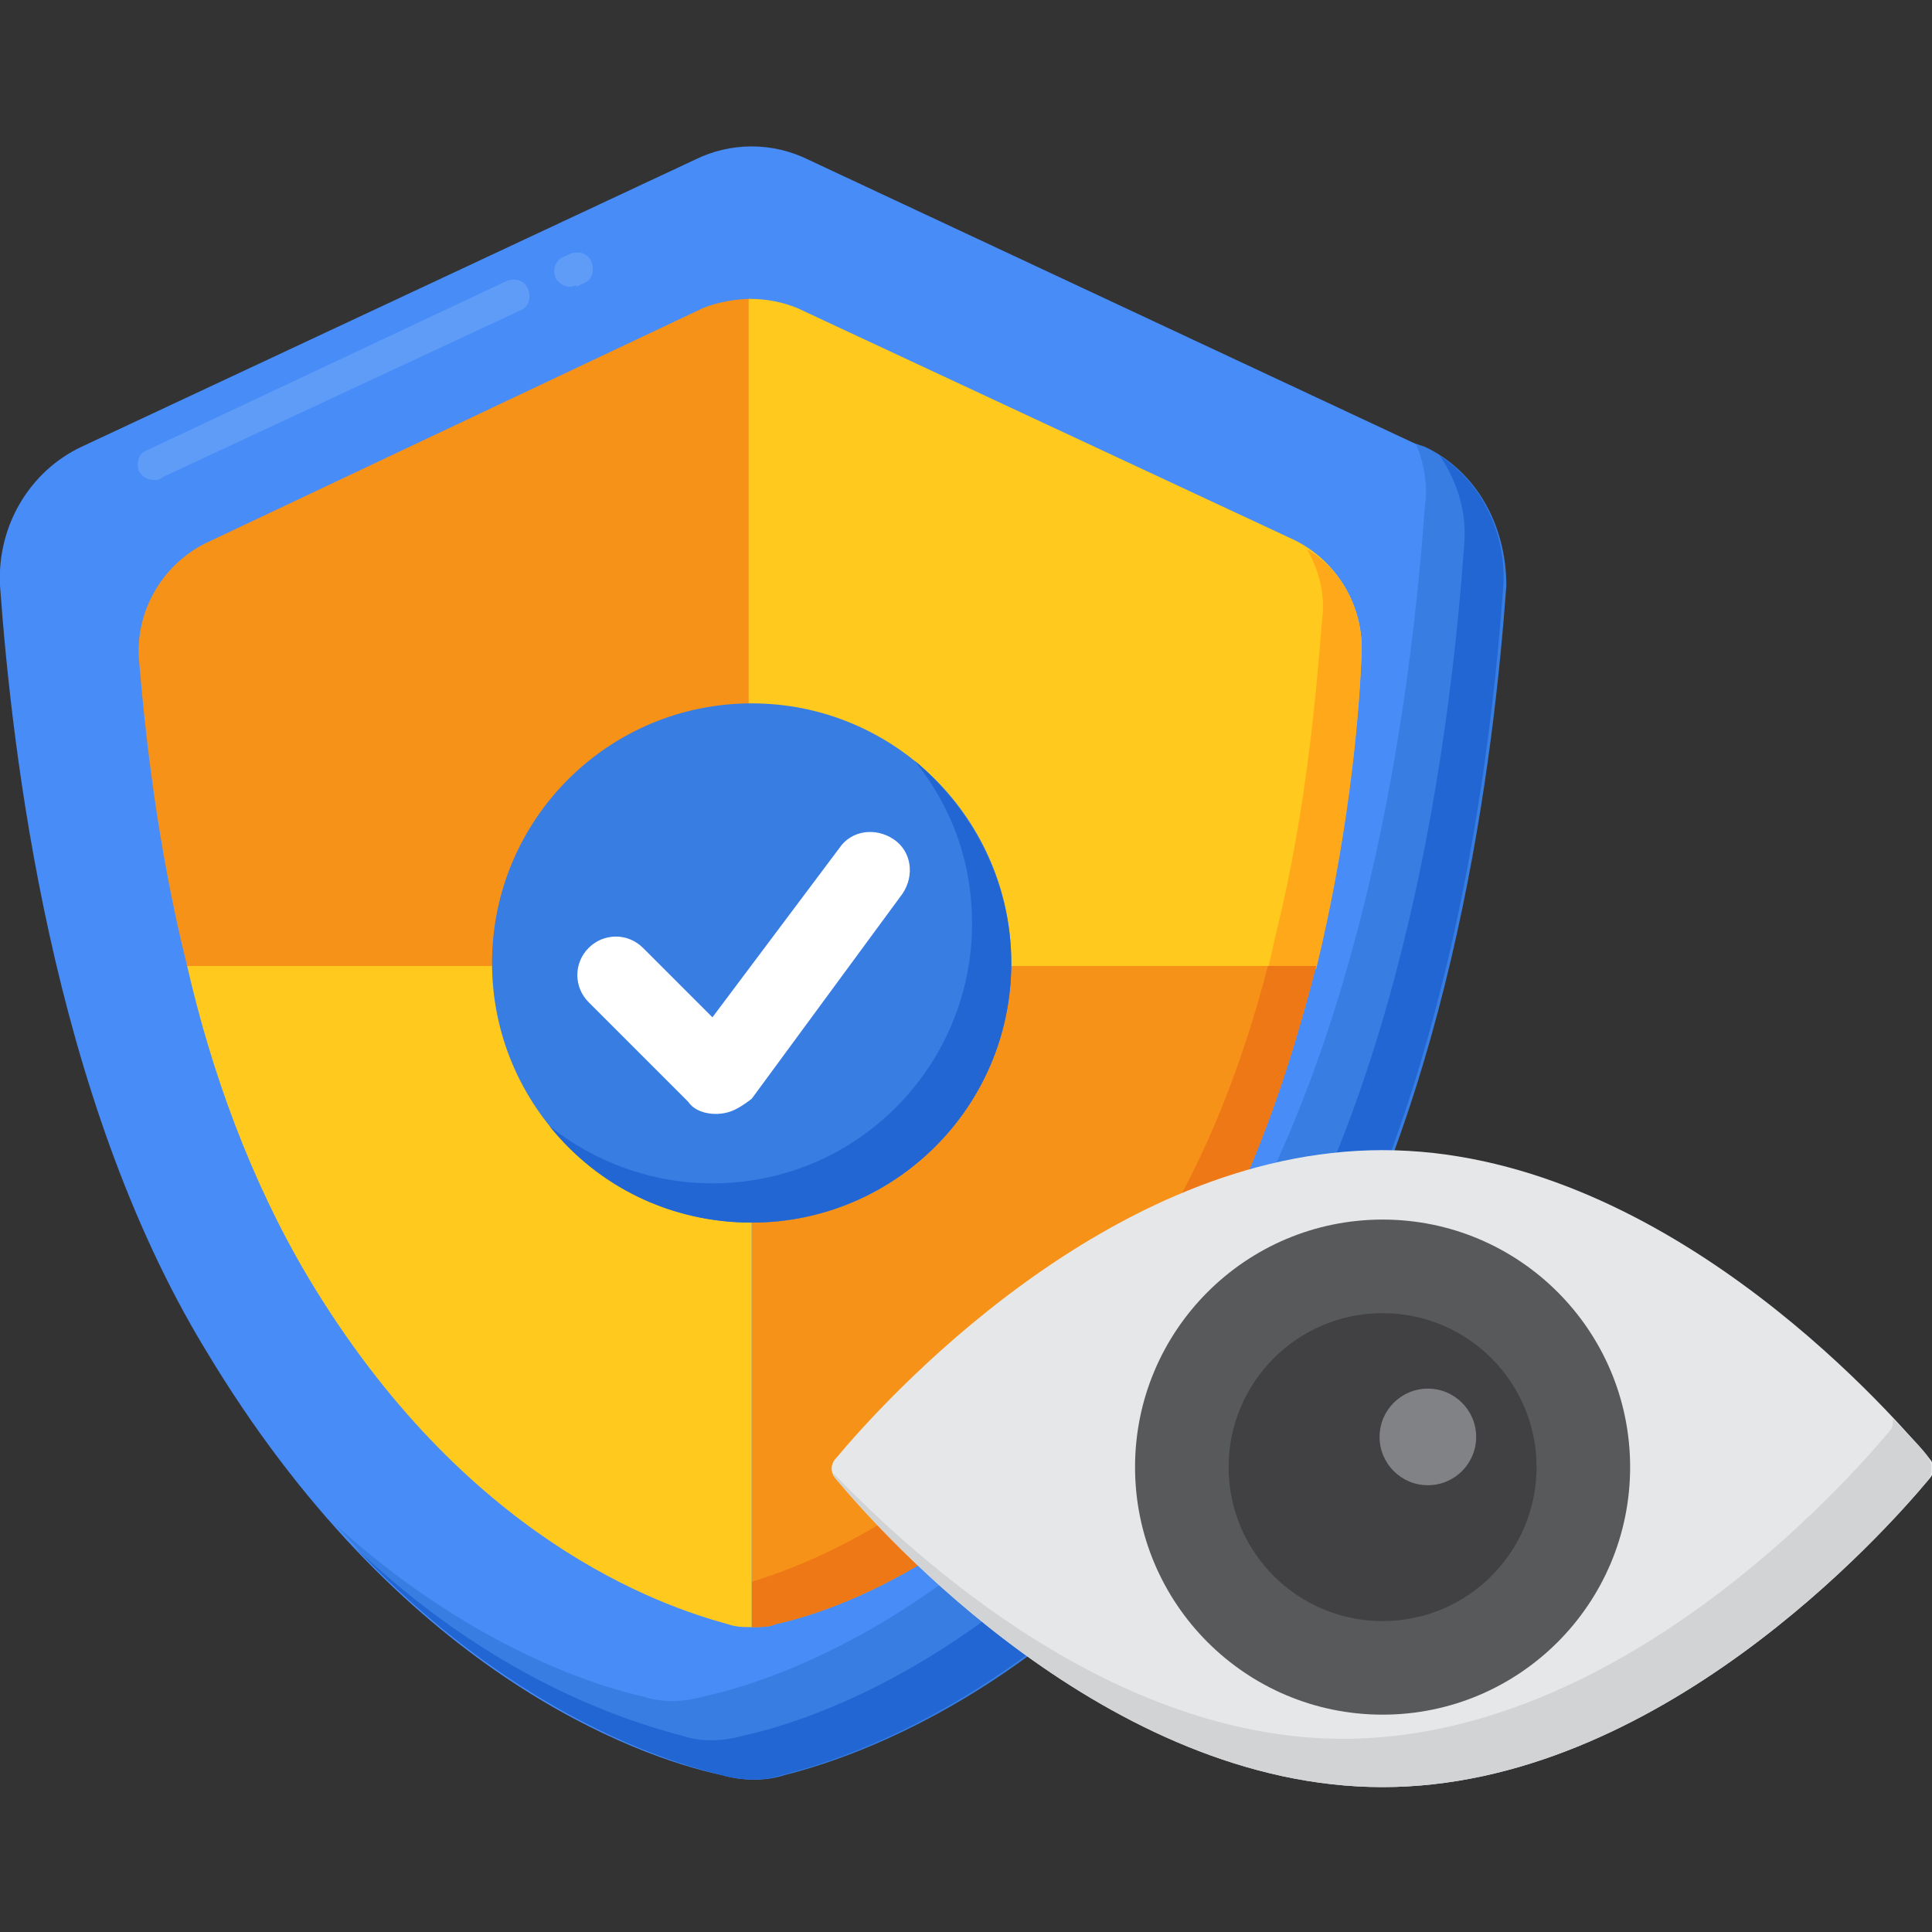 <?xml version="1.0" encoding="utf-8"?>
<!-- Generator: Adobe Illustrator 26.5.0, SVG Export Plug-In . SVG Version: 6.00 Build 0)  -->
<svg version="1.1" id="Layer_1" xmlns="http://www.w3.org/2000/svg" xmlns:xlink="http://www.w3.org/1999/xlink" x="0px" y="0px"
	 width="64px" height="64px" viewBox="0 0 64 64" style="enable-background:new 0 0 64 64;" xml:space="preserve">
<rect x="0" y="0" width="64" height="64" fill="#333333" stroke="none"/>
<style type="text/css">
	.st0{fill:#478CF7;}
	.st1{fill:#5E9CF7;}
	.st2{fill:#377DE2;}
	.st3{fill:#2266D3;}
	.st4{fill:#F79219;}
	.st5{fill:#FFC91D;}
	.st6{fill:#FFA91A;}
	.st7{fill:#EF7816;}
	.st8{fill:#FFFFFF;}
	.st9{fill:#E6E7E8;}
	.st10{fill:#D1D3D4;}
	.st11{fill:#58595B;}
	.st12{fill:#414042;}
	.st13{fill:#808285;}
</style>
<g>
	<g>
		<g>
			<path class="st0" d="M23,5.3L2.7,14.8c-1.7,0.8-2.8,2.6-2.7,4.6c0.4,5.5,1.7,16.9,6.8,25.3c6.4,10.7,14.3,13.5,17.1,14.1
				c0.7,0.2,1.4,0.2,2,0c2.8-0.7,10.7-3.5,17.1-14.1c5.1-8.5,6.4-19.8,6.8-25.3c0.1-2-0.9-3.8-2.7-4.6L26.8,5.3
				C25.6,4.7,24.2,4.7,23,5.3z"/>
		</g>
		<g>
			<path class="st1" d="M5.1,15.9c-0.2,0-0.4-0.1-0.5-0.3c-0.1-0.3,0-0.6,0.3-0.7l11.9-5.6c0.3-0.1,0.6,0,0.7,0.3
				c0.1,0.3,0,0.6-0.3,0.7L5.4,15.8C5.3,15.9,5.2,15.9,5.1,15.9z M18.9,9.5c-0.2,0-0.4-0.1-0.5-0.3c-0.1-0.3,0-0.6,0.3-0.7l0.2-0.1
				c0.3-0.1,0.6,0,0.7,0.3c0.1,0.3,0,0.6-0.3,0.7l-0.2,0.1C19.1,9.4,19,9.5,18.9,9.5L18.9,9.5z"/>
		</g>
		<g>
			<path class="st2" d="M47.2,14.8l-0.3-0.1c0.3,0.7,0.4,1.4,0.3,2.1c-0.4,5.5-1.7,16.9-6.8,25.3C34,52.8,26.1,55.6,23.3,56.2
				c-0.7,0.2-1.4,0.2-2,0c-1.8-0.4-5.9-1.8-10.2-5.7c5.3,5.9,10.7,7.8,12.9,8.3c0.7,0.2,1.4,0.2,2,0c2.8-0.7,10.7-3.5,17.1-14.1
				c5.1-8.5,6.4-19.8,6.8-25.3C49.9,17.4,48.9,15.6,47.2,14.8L47.2,14.8z"/>
		</g>
		<g>
			<path class="st3" d="M47.7,15.1c0.6,0.9,0.9,1.9,0.8,3c-0.4,5.5-1.7,16.9-6.8,25.3c-6.4,10.7-14.3,13.5-17.1,14.1
				c-0.7,0.2-1.4,0.2-2,0c-1.9-0.5-6.3-1.9-10.9-6.3c5.1,5.4,10.1,7.1,12.2,7.6c0.7,0.2,1.4,0.2,2,0c2.8-0.7,10.7-3.5,17.1-14.1
				c5.1-8.5,6.4-19.8,6.8-25.3C49.9,17.7,49.1,16,47.7,15.1z"/>
		</g>
		<g>
			<path class="st4" d="M24.9,9.9c-0.5,0-1.1,0.1-1.6,0.3L6.8,18c-1.4,0.7-2.3,2.2-2.2,3.8C4.8,24.2,5.2,28,6.2,32h18.7L24.9,9.9
				L24.9,9.9z"/>
		</g>
		<g>
			<path class="st5" d="M43.6,32c1-4.1,1.4-7.9,1.5-10.3c0.1-1.6-0.8-3.1-2.2-3.8l-16.5-7.7c-0.5-0.2-1-0.3-1.6-0.3V32H43.6z"/>
		</g>
		<g>
			<path class="st6" d="M43.3,18.2c0.4,0.7,0.6,1.5,0.5,2.3c-0.2,2.4-0.5,6.2-1.5,10.3c-0.1,0.4-0.2,0.9-0.3,1.3h1.6
				c1-4.1,1.4-7.9,1.5-10.3C45.2,20.3,44.5,18.9,43.3,18.2L43.3,18.2z"/>
		</g>
		<g>
			<path class="st4" d="M24.9,32v21.9c0.3,0,0.6,0,0.8-0.1c2.3-0.5,8.7-2.8,13.9-11.5c1.9-3.2,3.1-6.8,4-10.3H24.9z"/>
		</g>
		<g>
			<path class="st7" d="M38.3,41c-4.9,8.1-10.8,10.6-13.4,11.4v1.5c0.3,0,0.6,0,0.8-0.1c2.3-0.5,8.7-2.8,13.9-11.5
				c1.9-3.2,3.1-6.8,4-10.3H42C41.2,35.1,40,38.3,38.3,41L38.3,41z"/>
		</g>
		<g>
			<path class="st5" d="M6.2,32c0.8,3.5,2.1,7.1,4,10.3c5.2,8.7,11.7,10.9,13.9,11.5c0.3,0.1,0.5,0.1,0.8,0.1V32H6.2z"/>
		</g>
		<g>
			<circle class="st2" cx="24.9" cy="31.9" r="8.6"/>
		</g>
		<g>
			<path class="st3" d="M30.3,25.2c1.2,1.5,1.9,3.3,1.9,5.4c0,4.7-3.8,8.6-8.6,8.6c-2,0-3.9-0.7-5.4-1.9c1.6,2,4,3.2,6.7,3.2
				c4.7,0,8.6-3.8,8.6-8.6C33.5,29.2,32.2,26.8,30.3,25.2z"/>
		</g>
		<g>
			<path class="st8" d="M23.7,36.9c-0.3,0-0.7-0.1-0.9-0.4l-3.3-3.3c-0.5-0.5-0.5-1.3,0-1.8c0.5-0.5,1.3-0.5,1.8,0l2.3,2.3l4.2-5.6
				c0.4-0.6,1.2-0.7,1.8-0.3c0.6,0.4,0.7,1.2,0.3,1.8l-5,6.8C24.5,36.7,24.2,36.9,23.7,36.9C23.8,36.9,23.8,36.9,23.7,36.9
				L23.7,36.9z"/>
		</g>
	</g>
	<g>
		<g>
			<path class="st9" d="M63.9,48.3c0.2,0.2,0.2,0.5,0,0.7c-1.5,1.8-9,10.2-18.1,10.2S29.2,50.8,27.7,49c-0.2-0.2-0.2-0.5,0-0.7
				c1.5-1.8,9-10.2,18.1-10.2S62.4,46.5,63.9,48.3z"/>
		</g>
		<g>
			<path class="st10" d="M63.9,48.3c-0.2-0.3-0.7-0.8-1.2-1.3c0,0.2,0,0.3-0.1,0.4c-1.5,1.8-9,10.2-18.1,10.2
				c-7.6,0-14.1-5.9-16.9-8.8c0,0.1,0.1,0.2,0.1,0.2c1.5,1.8,9,10.2,18.1,10.2S62.4,50.8,63.9,49C64,48.8,64,48.5,63.9,48.3
				L63.9,48.3z"/>
		</g>
		<g>
			<circle class="st11" cx="45.8" cy="48.6" r="8.2"/>
		</g>
		<g>
			<circle class="st12" cx="45.8" cy="48.6" r="5.1"/>
		</g>
		<g>
			<circle class="st13" cx="47.3" cy="47.6" r="1.6"/>
		</g>
	</g>
</g>
</svg>
